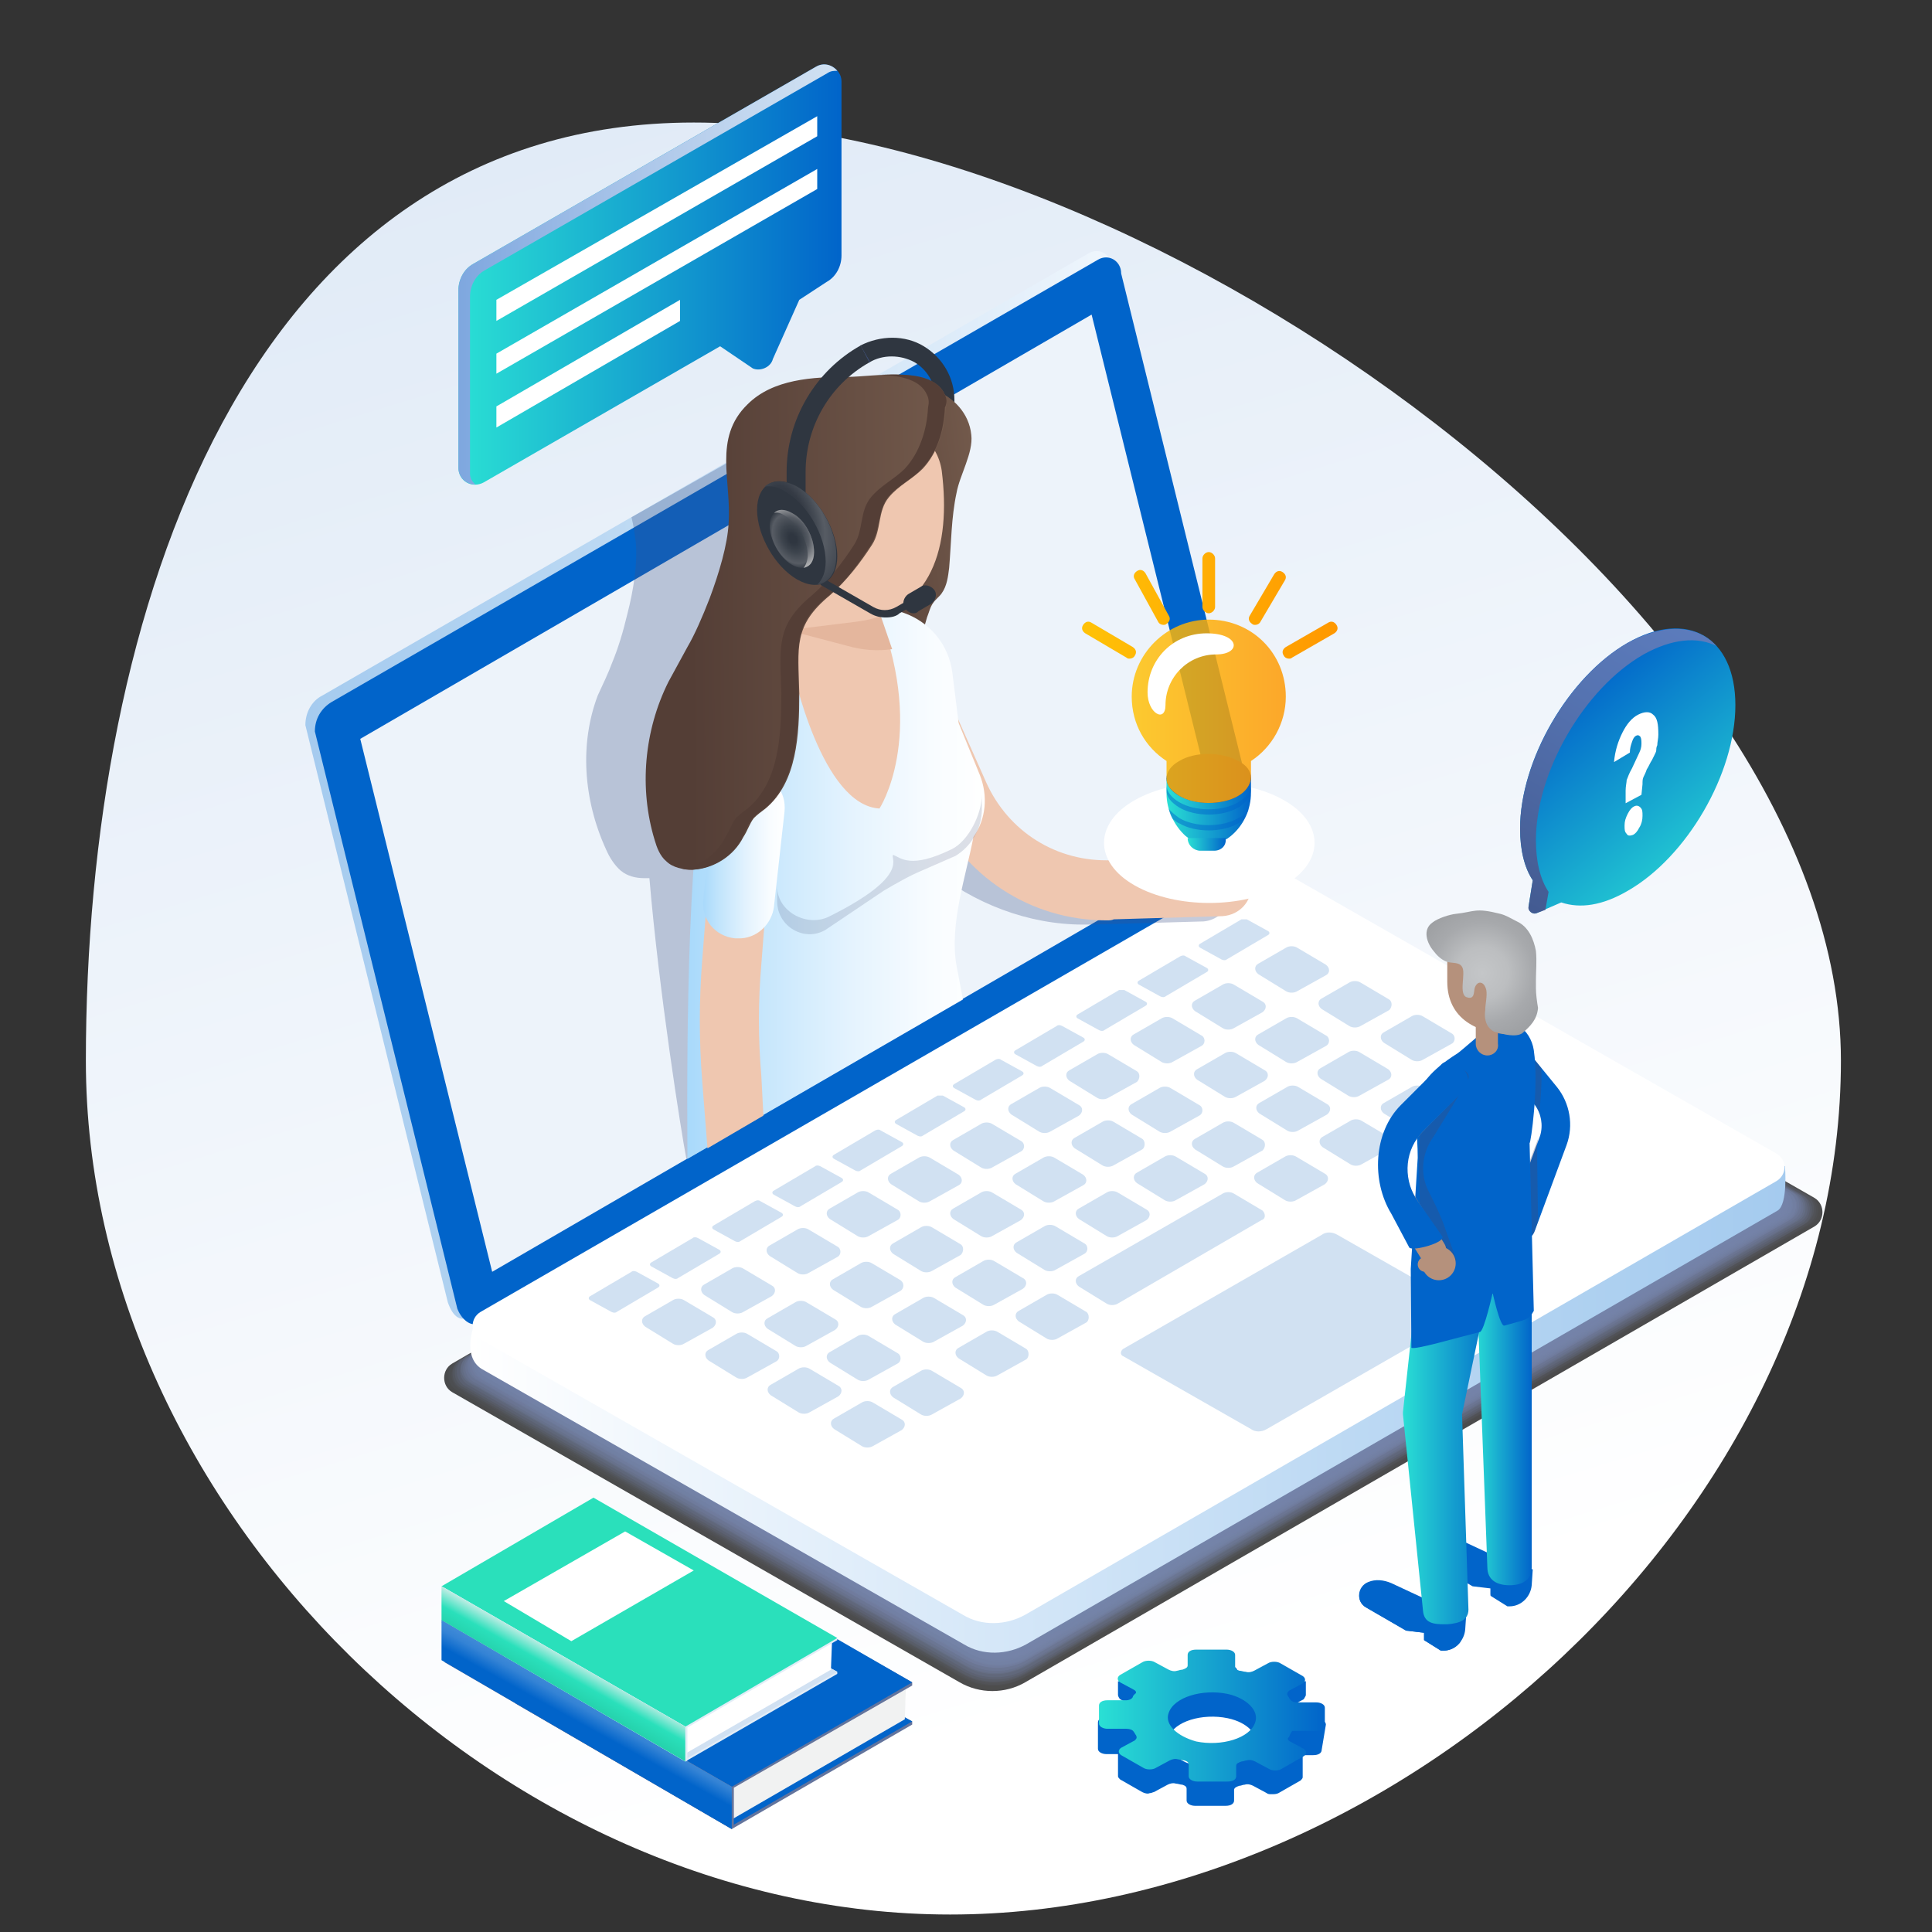 <svg width="180" height="180" viewBox="0 0 180 180" fill="none" xmlns="http://www.w3.org/2000/svg">
<rect x="0" y="0" width="180" height="180" fill="#333333" stroke="none"/>
<path d="M171.514 98.826C171.514 140.516 130.316 178.371 88.528 178.371C46.74 178.371 8 140.614 8 98.826C8 57.038 22.945 11.416 64.635 11.416C106.325 11.416 171.514 57.038 171.514 98.826Z" fill="url(#paint0_linear_8518_8377)"/>
<g opacity="0.7">
<path d="M121.761 84.57L169.056 111.609C170.039 112.199 170.039 113.674 169.056 114.264L95.509 156.74C93.641 157.821 91.281 157.821 89.413 156.74L42.118 129.7C41.135 129.111 41.135 127.636 42.118 127.046L115.665 84.57C117.632 83.488 119.893 83.488 121.761 84.57Z" fill="black"/>
<path opacity="0.02" d="M121.761 84.57L168.859 111.51C169.842 112.1 169.842 113.575 168.859 114.165L95.509 156.543C93.641 157.625 91.379 157.625 89.413 156.543L42.315 129.602C41.332 129.012 41.332 127.537 42.315 126.947L115.665 84.57C117.534 83.488 119.893 83.488 121.761 84.57Z" fill="#3C5185"/>
<path opacity="0.05" d="M121.663 84.569L168.662 111.412C169.646 112.002 169.646 113.477 168.662 114.067L95.509 156.248C93.641 157.33 91.379 157.33 89.511 156.248L42.512 129.504C41.529 128.914 41.529 127.439 42.512 126.849L115.665 84.668C117.534 83.586 119.795 83.586 121.663 84.569Z" fill="#3C5185"/>
<path opacity="0.07" d="M121.663 84.668L168.466 111.412C169.449 112.002 169.449 113.477 168.466 114.067L95.607 156.15C93.739 157.231 91.478 157.231 89.609 156.15L42.807 129.405C41.824 128.815 41.824 127.341 42.807 126.751L115.665 84.668C117.533 83.586 119.795 83.586 121.663 84.668Z" fill="#3C5185"/>
<path opacity="0.1" d="M121.565 84.668L168.269 111.314C169.252 111.904 169.252 113.379 168.269 113.969L95.607 155.953C93.739 157.035 91.478 157.035 89.609 155.953L42.905 129.307C41.922 128.717 41.922 127.242 42.905 126.652L115.567 84.668C117.435 83.685 119.697 83.685 121.565 84.668Z" fill="#3C5185"/>
<path opacity="0.12" d="M121.565 84.766L168.072 111.412C169.056 112.002 169.056 113.477 168.072 114.067L95.607 155.855C93.739 156.936 91.478 156.936 89.609 155.855L43.102 129.209C42.119 128.619 42.119 127.144 43.102 126.554L115.567 84.766C117.435 83.684 119.697 83.684 121.565 84.766Z" fill="#3C5185"/>
<path opacity="0.15" d="M121.467 84.766L167.876 111.314C168.859 111.904 168.859 113.378 167.876 113.968L95.706 155.658C93.837 156.74 91.576 156.74 89.708 155.658L43.298 129.11C42.315 128.52 42.315 127.046 43.298 126.456L115.469 84.766C117.337 83.783 119.598 83.783 121.467 84.766Z" fill="#3C5185"/>
<path opacity="0.17" d="M121.467 84.864L167.679 111.313C168.662 111.903 168.662 113.378 167.679 113.87L95.706 155.461C93.837 156.543 91.576 156.543 89.806 155.461L43.593 129.012C42.61 128.422 42.61 126.947 43.593 126.455L115.567 84.864C117.337 83.783 119.598 83.783 121.467 84.864Z" fill="#3C5185"/>
<path opacity="0.2" d="M121.368 84.864L167.482 111.215C168.466 111.805 168.466 113.28 167.482 113.772L95.706 155.166C93.837 156.248 91.576 156.248 89.806 155.166L43.692 128.815C42.709 128.226 42.709 126.751 43.692 126.259L115.469 84.864C117.337 83.881 119.598 83.783 121.368 84.864Z" fill="#3C5185"/>
<path opacity="0.22" d="M121.368 84.963L167.286 111.215C168.269 111.805 168.269 113.182 167.286 113.772L95.706 155.068C93.837 156.15 91.674 156.15 89.806 155.068L43.888 128.815C42.905 128.225 42.905 126.849 43.888 126.259L115.469 84.963C117.239 83.881 119.5 83.881 121.368 84.963Z" fill="#3C5185"/>
<path opacity="0.24" d="M121.27 84.963L167.089 111.117C168.072 111.707 168.072 113.083 167.089 113.673L95.804 154.871C93.936 155.953 91.772 155.953 89.904 154.871L44.085 128.717C43.102 128.127 43.102 126.751 44.085 126.161L115.37 84.963C117.239 83.881 119.5 83.881 121.27 84.963Z" fill="#3C5185"/>
<path opacity="0.27" d="M121.27 84.963L166.893 111.019C167.876 111.609 167.876 112.985 166.893 113.575L95.804 154.577C94.034 155.658 91.772 155.658 89.904 154.577L44.282 128.521C43.298 127.931 43.298 126.554 44.282 125.964L115.37 84.963C117.239 83.98 119.402 83.98 121.27 84.963Z" fill="#3C5185"/>
<path opacity="0.29" d="M121.172 85.061L166.696 111.117C167.679 111.707 167.679 113.084 166.696 113.674L95.804 154.577C94.034 155.658 91.772 155.658 89.904 154.577L44.478 128.521C43.495 127.931 43.495 126.554 44.478 125.964L115.37 85.061C117.14 83.98 119.402 83.98 121.172 85.061Z" fill="#3C5185"/>
<path opacity="0.32" d="M121.172 85.061L166.598 111.019C167.581 111.609 167.581 112.985 166.598 113.575L95.902 154.38C94.132 155.461 91.871 155.461 90.101 154.38L44.675 128.422C43.692 127.832 43.692 126.456 44.675 125.866L115.37 85.061C117.14 84.078 119.303 84.078 121.172 85.061Z" fill="#3C5185"/>
<path opacity="0.34" d="M121.073 85.159L166.303 111.019C167.286 111.609 167.286 112.985 166.303 113.575L95.902 154.282C94.132 155.363 91.871 155.363 90.101 154.282L44.872 128.422C43.889 127.832 43.889 126.456 44.872 125.866L115.272 85.159C117.042 84.078 119.303 84.078 121.073 85.159Z" fill="#3C5185"/>
<path opacity="0.37" d="M121.073 85.159L166.204 110.92C167.188 111.51 167.188 112.887 166.204 113.477L96.001 153.987C94.231 155.068 91.969 155.068 90.199 153.987L45.068 128.225C44.085 127.636 44.085 126.259 45.068 125.669L115.272 85.159C117.042 84.176 119.303 84.176 121.073 85.159Z" fill="#3C5185"/>
<path opacity="0.39" d="M120.975 85.258L165.909 110.92C166.893 111.51 166.893 112.887 165.909 113.477L95.902 153.888C94.132 154.872 91.871 154.97 90.101 153.888L45.167 128.226C44.183 127.636 44.183 126.259 45.167 125.669L115.174 85.258C117.042 84.176 119.205 84.176 120.975 85.258Z" fill="#3C5185"/>
<path opacity="0.41" d="M120.975 85.257L165.811 110.822C166.794 111.412 166.794 112.788 165.811 113.378L96.099 153.691C94.329 154.675 92.166 154.773 90.298 153.691L45.462 128.127C44.478 127.537 44.478 126.16 45.462 125.571L115.174 85.257C116.944 84.274 119.205 84.274 120.975 85.257Z" fill="#3C5185"/>
<path opacity="0.44" d="M120.877 85.356L165.516 110.921C166.499 111.51 166.499 112.887 165.516 113.477L96 153.593C94.231 154.577 92.067 154.577 90.298 153.593L45.658 128.029C44.675 127.439 44.675 126.062 45.658 125.473L115.174 85.356C116.944 84.275 119.107 84.275 120.877 85.356Z" fill="#3C5185"/>
<path opacity="0.46" d="M120.877 85.356L165.418 110.822C166.401 111.412 166.401 112.788 165.418 113.28L96.099 153.298C94.329 154.281 92.166 154.281 90.396 153.298L45.855 127.832C44.872 127.242 44.872 125.866 45.855 125.374L115.174 85.356C116.944 84.373 119.107 84.373 120.877 85.356Z" fill="#3C5185"/>
<path opacity="0.49" d="M120.778 85.356L165.123 110.724C166.106 111.314 166.106 112.69 165.123 113.182L96.001 153.102C94.231 154.085 92.067 154.085 90.298 153.102L45.953 127.734C44.97 127.144 44.97 125.767 45.953 125.276L115.075 85.356C116.845 84.373 119.008 84.373 120.778 85.356Z" fill="#3C5185"/>
<path opacity="0.51" d="M120.778 85.454L165.024 110.724C166.008 111.314 166.008 112.69 165.024 113.182L96.197 152.905C94.427 153.888 92.264 153.888 90.494 152.905L46.248 127.635C45.265 127.046 45.265 125.669 46.248 125.177L115.076 85.454C116.845 84.471 119.009 84.471 120.778 85.454Z" fill="#3C5185"/>
<path opacity="0.54" d="M120.68 85.454L164.729 110.625C165.713 111.215 165.713 112.592 164.729 113.083L96.099 152.708C94.329 153.692 92.166 153.692 90.396 152.708L46.347 127.537C45.363 126.947 45.363 125.571 46.347 125.079L114.977 85.454C116.747 84.471 118.91 84.471 120.68 85.454Z" fill="#3C5185"/>
<path opacity="0.56" d="M120.68 85.553L164.631 110.625C165.614 111.215 165.614 112.592 164.631 113.084L96.197 152.61C94.427 153.593 92.264 153.593 90.593 152.61L46.642 127.537C45.658 126.947 45.658 125.571 46.642 125.079L115.075 85.553C116.747 84.569 118.91 84.569 120.68 85.553Z" fill="#3C5185"/>
<path opacity="0.59" d="M120.582 85.553L164.336 110.625C165.319 111.215 165.319 112.494 164.336 113.084L96.099 152.413C94.329 153.397 92.166 153.397 90.494 152.413L46.74 127.341C45.757 126.751 45.757 125.472 46.74 124.882L114.977 85.553C116.747 84.569 118.91 84.569 120.582 85.553Z" fill="#3C5185"/>
<path opacity="0.61" d="M120.582 85.651L164.238 110.625C165.221 111.215 165.221 112.494 164.238 113.084L96.295 152.315C94.526 153.298 92.461 153.298 90.691 152.315L47.035 127.341C46.052 126.751 46.052 125.472 47.035 124.883L114.977 85.651C116.649 84.668 118.812 84.668 120.582 85.651Z" fill="#3C5185"/>
<path opacity="0.63" d="M120.483 85.651L164.041 110.527C165.024 111.019 165.024 112.395 164.041 112.985L96.295 152.118C94.525 153.102 92.461 153.102 90.691 152.118L47.133 127.242C46.15 126.652 46.15 125.374 47.133 124.784L114.879 85.651C116.649 84.668 118.812 84.668 120.483 85.651Z" fill="#3C5185"/>
<path opacity="0.66" d="M120.483 85.749L163.845 110.527C164.828 111.019 164.828 112.395 163.845 112.985L96.296 151.922C94.526 152.905 92.461 152.905 90.691 151.922L47.33 127.144C46.347 126.652 46.347 125.276 47.33 124.686L114.879 85.749C116.649 84.766 118.714 84.766 120.483 85.749Z" fill="#3C5185"/>
<path opacity="0.68" d="M120.385 85.749L163.648 110.429C164.631 110.921 164.631 112.297 163.648 112.887L96.394 151.725C94.722 152.708 92.559 152.708 90.789 151.725L47.526 127.046C46.543 126.554 46.543 125.178 47.526 124.588L114.78 85.749C116.55 84.766 118.713 84.766 120.385 85.749Z" fill="#3C5185"/>
<path opacity="0.71" d="M120.385 85.847L163.451 110.429C164.434 110.92 164.434 112.297 163.451 112.887L96.394 151.627C94.722 152.61 92.559 152.61 90.888 151.627L47.821 127.046C46.838 126.554 46.838 125.177 47.821 124.587L114.879 85.847C116.55 84.864 118.615 84.864 120.385 85.847Z" fill="#3C5185"/>
<path opacity="0.73" d="M120.287 85.847L163.254 110.429C164.139 110.92 164.238 112.297 163.254 112.887L96.394 151.528C94.722 152.512 92.559 152.512 90.888 151.528L47.92 126.947C47.035 126.456 46.936 125.079 47.92 124.489L114.78 85.847C116.452 84.864 118.615 84.864 120.287 85.847Z" fill="#3C5185"/>
<path opacity="0.76" d="M120.287 85.848L163.058 110.331C163.943 110.822 163.943 112.199 163.058 112.69L96.394 151.135C94.722 152.119 92.559 152.119 90.888 151.135L48.116 126.652C47.231 126.161 47.231 124.784 48.116 124.293L114.781 85.848C116.452 84.963 118.517 84.865 120.287 85.848Z" fill="#3C5185"/>
<path opacity="0.78" d="M120.188 85.946L162.861 110.33C163.746 110.822 163.746 112.199 162.861 112.69L96.492 151.037C94.82 152.02 92.756 152.02 90.986 151.037L48.313 126.652C47.428 126.161 47.428 124.784 48.313 124.293L114.682 85.946C116.452 84.963 118.517 84.963 120.188 85.946Z" fill="#3C5185"/>
<path opacity="0.8" d="M120.188 85.946L162.665 110.232C163.549 110.724 163.549 112.1 162.665 112.592L96.492 150.84C94.82 151.823 92.756 151.823 90.986 150.84L48.51 126.554C47.625 126.062 47.625 124.686 48.51 124.194L114.682 85.946C116.354 84.963 118.517 84.963 120.188 85.946Z" fill="#3C5185"/>
<path opacity="0.83" d="M120.09 86.044L162.468 110.232C163.353 110.724 163.353 112.1 162.468 112.592L96.492 150.644C94.821 151.627 92.756 151.627 91.084 150.644L48.706 126.456C47.822 125.964 47.822 124.588 48.706 124.096L114.682 86.044C116.354 85.061 118.419 85.061 120.09 86.044Z" fill="#3C5185"/>
<path opacity="0.85" d="M120.09 86.044L162.271 110.134C163.156 110.625 163.156 112.002 162.271 112.494L96.59 150.447C94.919 151.43 92.854 151.43 91.183 150.447L49.001 126.357C48.116 125.866 48.116 124.489 49.001 123.998L114.682 86.044C116.354 85.061 118.418 85.061 120.09 86.044Z" fill="#3C5185"/>
<path opacity="0.88" d="M119.992 86.142L162.075 110.232C162.96 110.724 162.96 112.1 162.075 112.592L96.591 150.447C94.919 151.43 92.854 151.43 91.183 150.447L49.1 126.357C48.215 125.866 48.215 124.489 49.1 123.997L114.584 86.142C116.255 85.159 118.32 85.159 119.992 86.142Z" fill="#3C5185"/>
<path opacity="0.9" d="M119.992 86.142L161.878 110.134C162.763 110.625 162.763 112.002 161.878 112.493L96.59 150.152C94.919 151.135 92.854 151.135 91.183 150.152L49.296 126.161C48.411 125.669 48.411 124.292 49.296 123.801L114.584 86.142C116.255 85.159 118.32 85.159 119.992 86.142Z" fill="#3C5185"/>
<path opacity="0.93" d="M119.893 86.241L161.681 110.134C162.566 110.625 162.566 112.002 161.681 112.494L96.689 149.955C95.017 150.938 92.952 150.938 91.281 149.955L49.493 126.161C48.608 125.669 48.608 124.292 49.493 123.801L114.584 86.241C116.255 85.258 118.222 85.258 119.893 86.241Z" fill="#3C5185"/>
<path opacity="0.95" d="M119.893 86.241L161.583 110.035C162.468 110.527 162.468 111.904 161.583 112.395L96.689 149.857C95.017 150.84 92.952 150.84 91.379 149.857L49.69 126.062C48.805 125.571 48.805 124.194 49.69 123.703L114.485 86.241C116.157 85.258 118.222 85.258 119.893 86.241Z" fill="#3C5185"/>
<path opacity="0.98" d="M119.795 86.241L161.288 109.937C162.173 110.429 162.173 111.707 161.288 112.297L96.689 149.66C95.017 150.644 93.051 150.644 91.379 149.66L49.886 125.964C49.001 125.473 49.001 124.194 49.886 123.604L114.486 86.339C116.157 85.356 118.124 85.356 119.795 86.241Z" fill="#3C5185"/>
<path d="M119.795 86.339L161.19 109.937C162.075 110.429 162.075 111.707 161.19 112.297L96.787 149.463C95.116 150.447 93.149 150.447 91.478 149.463L50.083 125.865C49.198 125.374 49.198 124.096 50.083 123.506L114.486 86.339C116.059 85.356 118.124 85.356 119.795 86.339Z" fill="#3C5185"/>
</g>
<path d="M30.025 64.806L101.408 23.608C102.392 23.018 103.572 23.706 103.572 24.886L116.845 78.67C116.845 79.751 116.255 80.833 115.272 81.423L43.889 122.621C42.905 123.211 42.217 122.719 41.725 121.343L28.451 67.559C28.451 66.379 29.041 65.298 30.025 64.806Z" fill="url(#paint1_linear_8518_8377)"/>
<path d="M30.91 65.396L102.293 24.198C103.277 23.608 104.456 24.297 104.456 25.477L117.73 79.26C117.73 80.342 117.14 81.423 116.157 82.013L44.773 123.211C43.79 123.801 42.905 122.72 42.61 121.933L29.336 68.149C29.336 66.969 29.926 65.986 30.91 65.396Z" fill="#0164CA"/>
<path d="M33.564 68.838L101.703 29.311L113.994 78.965L45.855 118.491L33.564 68.838Z" fill="#EDF3FA"/>
<path d="M120.582 84.57L166.303 108.659C166.303 108.659 166.598 112.199 165.614 112.789L95.607 153.2C93.837 154.183 91.576 154.282 89.806 153.2L44.872 127.537C43.004 126.357 44.183 123.408 44.183 123.408L114.879 84.57C116.649 83.488 118.812 83.488 120.582 84.57Z" fill="url(#paint2_linear_8518_8377)"/>
<path d="M120.582 81.816L165.516 107.479C166.499 108.069 166.499 109.446 165.516 110.035L95.509 150.447C93.739 151.43 91.478 151.528 89.708 150.447L44.773 124.784C43.79 124.194 43.79 122.818 44.773 122.228L114.781 81.816C116.649 80.735 118.812 80.735 120.582 81.816Z" fill="white"/>
<path d="M124.613 115.05L136.51 121.834C136.805 121.933 136.805 122.326 136.51 122.523L118.025 133.142C117.534 133.437 116.944 133.437 116.55 133.142L104.653 126.357C104.358 126.259 104.358 125.866 104.653 125.669L123.138 115.05C123.531 114.755 124.121 114.755 124.613 115.05Z" fill="#D1E1F2"/>
<path d="M115.665 85.651L111.831 87.913C111.634 88.011 111.634 88.208 111.831 88.306L113.797 89.388C113.994 89.486 114.191 89.486 114.289 89.388L118.124 87.126C118.32 87.028 118.32 86.831 118.124 86.733L116.157 85.651H115.665Z" fill="#D1E1F2"/>
<path d="M109.963 89.093L106.128 91.354C105.931 91.452 105.931 91.649 106.128 91.747L108.094 92.829C108.291 92.927 108.488 92.927 108.586 92.829L112.421 90.567C112.617 90.469 112.617 90.272 112.421 90.174L110.454 89.093C110.356 88.994 110.159 88.994 109.963 89.093Z" fill="#D1E1F2"/>
<path d="M104.26 92.239L100.425 94.5C100.229 94.598 100.229 94.795 100.425 94.893L102.392 95.975C102.588 96.073 102.785 96.073 102.883 95.975L106.718 93.713C106.915 93.615 106.915 93.418 106.718 93.32L104.751 92.239H104.26Z" fill="#D1E1F2"/>
<path d="M98.459 95.582L94.624 97.843C94.427 97.941 94.427 98.138 94.624 98.236L96.591 99.318C96.787 99.416 96.984 99.416 97.082 99.318L100.917 97.056C101.113 96.958 101.113 96.761 100.917 96.663L98.95 95.582C98.754 95.483 98.557 95.483 98.459 95.582Z" fill="#D1E1F2"/>
<path d="M92.756 98.728L88.921 100.99C88.725 101.088 88.725 101.285 88.921 101.383L90.888 102.465C91.084 102.563 91.281 102.563 91.379 102.465L95.214 100.203C95.411 100.105 95.411 99.908 95.214 99.81L93.247 98.728C93.149 98.63 92.953 98.63 92.756 98.728Z" fill="#D1E1F2"/>
<path d="M87.348 102.071L83.513 104.333C83.317 104.431 83.317 104.628 83.513 104.726L85.48 105.808C85.677 105.906 85.873 105.906 85.971 105.808L89.806 103.546C90.003 103.448 90.003 103.251 89.806 103.153L87.84 102.071H87.348Z" fill="#D1E1F2"/>
<path d="M81.547 105.316L77.712 107.577C77.516 107.676 77.516 107.872 77.712 107.971L79.679 109.052C79.875 109.151 80.072 109.151 80.17 109.052L84.005 106.791C84.202 106.692 84.202 106.496 84.005 106.398L82.038 105.316C81.94 105.218 81.743 105.218 81.547 105.316Z" fill="#D1E1F2"/>
<path d="M75.942 108.659L72.108 110.92C71.911 111.019 71.911 111.215 72.108 111.314L74.074 112.395C74.271 112.494 74.468 112.494 74.566 112.395L78.4 110.134C78.597 110.035 78.597 109.839 78.4 109.741L76.434 108.659C76.237 108.561 76.041 108.561 75.942 108.659Z" fill="#D1E1F2"/>
<path d="M70.338 111.904L66.503 114.165C66.306 114.263 66.306 114.46 66.503 114.558L68.47 115.64C68.666 115.738 68.863 115.738 68.961 115.64L72.796 113.378C72.993 113.28 72.993 113.083 72.796 112.985L70.829 111.904C70.731 111.805 70.534 111.805 70.338 111.904Z" fill="#D1E1F2"/>
<path d="M64.537 115.345L60.702 117.606C60.505 117.705 60.505 117.901 60.702 118L62.668 119.081C62.865 119.18 63.062 119.18 63.16 119.081L66.995 116.82C67.191 116.722 67.191 116.525 66.995 116.427L65.028 115.345C64.832 115.247 64.635 115.247 64.537 115.345Z" fill="#D1E1F2"/>
<path d="M58.834 118.491L54.999 120.753C54.803 120.851 54.803 121.048 54.999 121.146L56.966 122.228C57.162 122.326 57.359 122.326 57.457 122.228L61.292 119.966C61.489 119.868 61.489 119.671 61.292 119.573L59.325 118.491C59.129 118.393 58.932 118.393 58.834 118.491Z" fill="#D1E1F2"/>
<path d="M123.531 89.879L120.877 88.306C120.582 88.109 120.09 88.109 119.795 88.306L117.239 89.781C116.845 89.977 116.845 90.469 117.239 90.764L119.795 92.337C120.09 92.534 120.582 92.534 120.877 92.337L123.531 90.862C123.925 90.665 123.925 90.174 123.531 89.879Z" fill="#D1E1F2"/>
<path d="M117.632 93.32L114.977 91.747C114.682 91.55 114.191 91.55 113.896 91.747L111.339 93.222C110.946 93.419 110.946 93.91 111.339 94.205L113.896 95.778C114.191 95.975 114.682 95.975 114.977 95.778L117.632 94.303C118.025 94.009 118.025 93.517 117.632 93.32Z" fill="#D1E1F2"/>
<path d="M111.929 96.467L109.274 94.894C108.979 94.697 108.488 94.697 108.193 94.894L105.636 96.368C105.243 96.565 105.243 97.057 105.636 97.352L108.193 98.925C108.488 99.121 108.979 99.121 109.274 98.925L111.929 97.45C112.322 97.253 112.322 96.663 111.929 96.467Z" fill="#D1E1F2"/>
<path d="M105.931 99.81L103.277 98.237C102.982 98.04 102.49 98.04 102.195 98.237L99.639 99.712C99.245 99.908 99.245 100.4 99.639 100.695L102.195 102.268C102.49 102.465 102.982 102.465 103.277 102.268L105.931 100.793C106.226 100.498 106.226 100.006 105.931 99.81Z" fill="#D1E1F2"/>
<path d="M100.524 102.956L97.869 101.383C97.574 101.186 97.082 101.186 96.787 101.383L94.231 102.858C93.838 103.054 93.838 103.546 94.231 103.841L96.787 105.414C97.082 105.611 97.574 105.611 97.869 105.414L100.524 103.939C100.917 103.644 100.917 103.153 100.524 102.956Z" fill="#D1E1F2"/>
<path d="M95.116 106.299L92.461 104.726C92.166 104.529 91.674 104.529 91.379 104.726L88.823 106.201C88.43 106.397 88.43 106.889 88.823 107.184L91.379 108.757C91.674 108.954 92.166 108.954 92.461 108.757L95.116 107.282C95.509 107.086 95.509 106.496 95.116 106.299Z" fill="#D1E1F2"/>
<path d="M89.314 109.446L86.66 107.872C86.365 107.676 85.873 107.676 85.578 107.872L83.022 109.347C82.628 109.544 82.628 110.035 83.022 110.33L85.578 111.904C85.873 112.1 86.365 112.1 86.66 111.904L89.314 110.429C89.708 110.232 89.708 109.741 89.314 109.446Z" fill="#D1E1F2"/>
<path d="M83.612 112.69L80.957 111.117C80.662 110.92 80.17 110.92 79.875 111.117L77.319 112.592C76.926 112.788 76.926 113.28 77.319 113.575L79.875 115.148C80.17 115.345 80.662 115.345 80.957 115.148L83.612 113.673C84.005 113.477 84.005 112.887 83.612 112.69Z" fill="#D1E1F2"/>
<path d="M78.007 116.132L75.352 114.559C75.057 114.362 74.566 114.362 74.271 114.559L71.714 116.033C71.321 116.23 71.321 116.722 71.714 117.017L74.271 118.59C74.566 118.787 75.057 118.787 75.352 118.59L78.007 117.115C78.4 116.918 78.4 116.328 78.007 116.132Z" fill="#D1E1F2"/>
<path d="M71.911 119.77L69.256 118.196C68.961 118 68.47 118 68.175 118.196L65.618 119.671C65.225 119.868 65.225 120.359 65.618 120.654L68.175 122.228C68.47 122.424 68.961 122.424 69.256 122.228L71.911 120.753C72.304 120.458 72.304 119.966 71.911 119.77Z" fill="#D1E1F2"/>
<path d="M66.405 122.719L63.75 121.146C63.455 120.949 62.964 120.949 62.669 121.146L60.112 122.621C59.719 122.818 59.719 123.309 60.112 123.604L62.669 125.177C62.964 125.374 63.455 125.374 63.75 125.177L66.405 123.702C66.798 123.407 66.798 122.916 66.405 122.719Z" fill="#D1E1F2"/>
<path d="M129.431 93.124L126.776 91.551C126.481 91.354 125.99 91.354 125.695 91.551L123.138 93.025C122.745 93.222 122.745 93.714 123.138 94.009L125.695 95.582C125.99 95.778 126.481 95.778 126.776 95.582L129.431 94.107C129.726 93.812 129.726 93.32 129.431 93.124Z" fill="#D1E1F2"/>
<path d="M123.531 96.467L120.877 94.894C120.582 94.697 120.09 94.697 119.795 94.894L117.239 96.368C116.845 96.565 116.845 97.057 117.239 97.352L119.795 98.925C120.09 99.121 120.582 99.121 120.877 98.925L123.531 97.45C123.925 97.253 123.925 96.663 123.531 96.467Z" fill="#D1E1F2"/>
<path d="M117.829 99.711L115.174 98.138C114.879 97.942 114.387 97.942 114.092 98.138L111.536 99.613C111.143 99.81 111.143 100.301 111.536 100.596L114.092 102.17C114.387 102.366 114.879 102.366 115.174 102.17L117.829 100.695C118.222 100.4 118.222 99.908 117.829 99.711Z" fill="#D1E1F2"/>
<path d="M111.733 102.956L109.078 101.383C108.783 101.186 108.291 101.186 107.996 101.383L105.44 102.858C105.046 103.054 105.046 103.546 105.44 103.841L107.996 105.414C108.291 105.611 108.783 105.611 109.078 105.414L111.733 103.939C112.126 103.743 112.126 103.153 111.733 102.956Z" fill="#D1E1F2"/>
<path d="M106.423 106.103L103.768 104.529C103.473 104.333 102.982 104.333 102.687 104.529L100.13 106.004C99.737 106.201 99.737 106.692 100.13 106.987L102.687 108.561C102.982 108.757 103.473 108.757 103.768 108.561L106.423 107.086C106.718 106.889 106.718 106.299 106.423 106.103Z" fill="#D1E1F2"/>
<path d="M100.917 109.446L98.262 107.872C97.967 107.676 97.475 107.676 97.18 107.872L94.624 109.347C94.231 109.544 94.231 110.035 94.624 110.33L97.18 111.904C97.475 112.1 97.967 112.1 98.262 111.904L100.917 110.429C101.31 110.232 101.31 109.741 100.917 109.446Z" fill="#D1E1F2"/>
<path d="M95.116 112.69L92.461 111.117C92.166 110.92 91.674 110.92 91.379 111.117L88.823 112.592C88.43 112.788 88.43 113.28 88.823 113.575L91.379 115.148C91.674 115.345 92.166 115.345 92.461 115.148L95.116 113.673C95.509 113.378 95.509 112.887 95.116 112.69Z" fill="#D1E1F2"/>
<path d="M89.511 115.935L86.856 114.362C86.561 114.165 86.07 114.165 85.775 114.362L83.218 115.836C82.825 116.033 82.825 116.525 83.218 116.82L85.775 118.393C86.07 118.59 86.561 118.59 86.856 118.393L89.511 116.918C89.806 116.623 89.806 116.131 89.511 115.935Z" fill="#D1E1F2"/>
<path d="M83.907 119.278L81.252 117.705C80.957 117.508 80.465 117.508 80.17 117.705L77.614 119.18C77.221 119.376 77.221 119.868 77.614 120.163L80.17 121.736C80.465 121.933 80.957 121.933 81.252 121.736L83.907 120.261C84.202 120.065 84.3 119.573 83.907 119.278Z" fill="#D1E1F2"/>
<path d="M77.81 122.916L75.156 121.343C74.861 121.146 74.369 121.146 74.074 121.343L71.518 122.818C71.124 123.014 71.124 123.506 71.518 123.801L74.074 125.374C74.369 125.571 74.861 125.571 75.156 125.374L77.81 123.899C78.204 123.604 78.204 123.113 77.81 122.916Z" fill="#D1E1F2"/>
<path d="M72.304 125.866L69.65 124.293C69.355 124.096 68.863 124.096 68.568 124.293L66.011 125.768C65.618 125.964 65.618 126.456 66.011 126.751L68.568 128.324C68.863 128.521 69.355 128.521 69.65 128.324L72.304 126.849C72.698 126.653 72.698 126.063 72.304 125.866Z" fill="#D1E1F2"/>
<path d="M135.232 96.27L132.577 94.697C132.282 94.5 131.791 94.5 131.496 94.697L128.939 96.172C128.546 96.368 128.546 96.86 128.939 97.155L131.496 98.728C131.791 98.925 132.282 98.925 132.577 98.728L135.232 97.253C135.625 97.057 135.625 96.467 135.232 96.27Z" fill="#D1E1F2"/>
<path d="M129.333 99.613L126.678 98.04C126.383 97.843 125.891 97.843 125.596 98.04L123.04 99.515C122.647 99.711 122.647 100.203 123.04 100.498L125.596 102.071C125.891 102.268 126.383 102.268 126.678 102.071L129.333 100.596C129.726 100.4 129.726 99.908 129.333 99.613Z" fill="#D1E1F2"/>
<path d="M123.63 102.858L120.975 101.285C120.68 101.088 120.188 101.088 119.893 101.285L117.337 102.76C116.944 102.956 116.944 103.448 117.337 103.743L119.893 105.316C120.188 105.513 120.68 105.513 120.975 105.316L123.63 103.841C124.023 103.546 124.023 103.055 123.63 102.858Z" fill="#D1E1F2"/>
<path d="M117.632 106.201L114.977 104.627C114.682 104.431 114.191 104.431 113.896 104.627L111.339 106.102C110.946 106.299 110.946 106.791 111.339 107.086L113.896 108.659C114.191 108.855 114.682 108.855 114.977 108.659L117.632 107.184C117.927 106.889 117.927 106.397 117.632 106.201Z" fill="#D1E1F2"/>
<path d="M112.224 109.347L109.569 107.774C109.274 107.578 108.783 107.578 108.488 107.774L105.931 109.249C105.538 109.446 105.538 109.937 105.931 110.232L108.488 111.806C108.783 112.002 109.274 112.002 109.569 111.806L112.224 110.331C112.617 110.036 112.617 109.544 112.224 109.347Z" fill="#D1E1F2"/>
<path d="M106.816 112.69L104.162 111.117C103.867 110.92 103.375 110.92 103.08 111.117L100.523 112.592C100.13 112.788 100.13 113.28 100.523 113.575L103.08 115.148C103.375 115.345 103.867 115.345 104.162 115.148L106.816 113.673C107.21 113.378 107.21 112.887 106.816 112.69Z" fill="#D1E1F2"/>
<path d="M101.015 115.837L98.36 114.263C98.065 114.067 97.574 114.067 97.279 114.263L94.722 115.738C94.329 115.935 94.329 116.427 94.722 116.722L97.279 118.295C97.574 118.491 98.065 118.491 98.36 118.295L101.015 116.82C101.408 116.623 101.408 116.033 101.015 115.837Z" fill="#D1E1F2"/>
<path d="M95.312 119.082L92.657 117.508C92.362 117.312 91.871 117.312 91.576 117.508L89.019 118.983C88.626 119.18 88.626 119.671 89.019 119.966L91.576 121.54C91.871 121.736 92.362 121.736 92.657 121.54L95.312 120.065C95.706 119.77 95.706 119.278 95.312 119.082Z" fill="#D1E1F2"/>
<path d="M89.708 122.523L87.053 120.949C86.758 120.753 86.266 120.753 85.971 120.949L83.415 122.424C83.022 122.621 83.022 123.113 83.415 123.408L85.971 124.981C86.266 125.177 86.758 125.177 87.053 124.981L89.708 123.506C90.101 123.211 90.101 122.719 89.708 122.523Z" fill="#D1E1F2"/>
<path d="M83.612 126.062L80.957 124.489C80.662 124.293 80.17 124.293 79.875 124.489L77.319 125.964C76.926 126.161 76.926 126.652 77.319 126.947L79.875 128.521C80.17 128.717 80.662 128.717 80.957 128.521L83.612 127.046C84.005 126.849 84.005 126.259 83.612 126.062Z" fill="#D1E1F2"/>
<path d="M78.106 129.111L75.451 127.537C75.156 127.341 74.664 127.341 74.369 127.537L71.813 129.012C71.419 129.209 71.419 129.701 71.813 129.995L74.369 131.569C74.664 131.765 75.156 131.765 75.451 131.569L78.106 130.094C78.499 129.799 78.499 129.307 78.106 129.111Z" fill="#D1E1F2"/>
<path d="M141.132 99.416L138.477 97.843C138.182 97.647 137.69 97.647 137.395 97.843L134.839 99.318C134.445 99.515 134.445 100.006 134.839 100.301L137.395 101.875C137.69 102.071 138.182 102.071 138.477 101.875L141.132 100.4C141.427 100.203 141.427 99.712 141.132 99.416Z" fill="#D1E1F2"/>
<path d="M135.232 102.858L132.577 101.285C132.282 101.088 131.791 101.088 131.496 101.285L128.939 102.76C128.546 102.956 128.546 103.448 128.939 103.743L131.496 105.316C131.791 105.513 132.282 105.513 132.577 105.316L135.232 103.841C135.625 103.546 135.625 103.055 135.232 102.858Z" fill="#D1E1F2"/>
<path d="M129.529 106.004L126.875 104.431C126.58 104.234 126.088 104.234 125.793 104.431L123.237 105.906C122.843 106.102 122.843 106.594 123.237 106.889L125.793 108.462C126.088 108.659 126.58 108.659 126.875 108.462L129.529 106.987C129.824 106.791 129.923 106.201 129.529 106.004Z" fill="#D1E1F2"/>
<path d="M123.433 109.347L120.778 107.774C120.483 107.578 119.992 107.578 119.697 107.774L117.14 109.249C116.747 109.446 116.747 109.937 117.14 110.232L119.697 111.806C119.992 112.002 120.483 112.002 120.778 111.806L123.433 110.331C123.826 110.036 123.826 109.544 123.433 109.347Z" fill="#D1E1F2"/>
<path d="M117.632 112.789L114.977 111.215C114.682 111.019 114.191 111.019 113.896 111.215L100.523 118.885C100.13 119.081 100.13 119.573 100.523 119.868L103.08 121.441C103.375 121.638 103.867 121.638 104.162 121.441L117.534 113.673C117.927 113.575 117.927 113.084 117.632 112.789Z" fill="#D1E1F2"/>
<path d="M101.212 122.228L98.557 120.655C98.262 120.458 97.77 120.458 97.475 120.655L94.919 122.129C94.526 122.326 94.526 122.818 94.919 123.113L97.475 124.686C97.77 124.883 98.262 124.883 98.557 124.686L101.212 123.211C101.507 123.014 101.507 122.424 101.212 122.228Z" fill="#D1E1F2"/>
<path d="M95.607 125.669L92.952 124.096C92.657 123.899 92.166 123.899 91.871 124.096L89.314 125.571C88.921 125.767 88.921 126.259 89.314 126.554L91.871 128.127C92.166 128.324 92.657 128.324 92.952 128.127L95.607 126.652C95.902 126.456 95.902 125.866 95.607 125.669Z" fill="#D1E1F2"/>
<path d="M89.511 129.307L86.856 127.734C86.561 127.537 86.07 127.537 85.775 127.734L83.218 129.209C82.825 129.405 82.825 129.897 83.218 130.192L85.775 131.765C86.07 131.962 86.561 131.962 86.856 131.765L89.511 130.29C89.904 129.995 89.904 129.504 89.511 129.307Z" fill="#D1E1F2"/>
<path d="M84.005 132.257L81.35 130.684C81.055 130.487 80.564 130.487 80.269 130.684L77.712 132.158C77.319 132.355 77.319 132.847 77.712 133.142L80.269 134.715C80.564 134.912 81.055 134.912 81.35 134.715L84.005 133.24C84.398 132.945 84.398 132.453 84.005 132.257Z" fill="#D1E1F2"/>
<path d="M141.721 115.542C142.311 115.542 142.803 115.247 143 114.657L145.949 106.692C146.638 104.824 146.244 102.759 145.064 101.285L142.016 97.548C141.525 96.958 140.738 96.86 140.148 97.352C139.558 97.843 139.46 98.63 139.952 99.22L143 102.956C143.59 103.743 143.786 104.824 143.491 105.808L140.542 113.772C140.247 114.46 140.64 115.247 141.328 115.542C141.426 115.443 141.623 115.542 141.721 115.542Z" fill="#0164CA"/>
<path d="M134.249 153.79L132.676 152.807V152.118L131.004 151.922L127.268 149.759C126.285 149.169 126.481 147.792 127.464 147.399C128.153 147.104 128.939 147.202 129.628 147.497L132.577 148.874L136.609 150.349L136.51 151.823C136.412 152.905 135.527 153.79 134.445 153.79H134.249Z" fill="#0164CA"/>
<path d="M134.937 153.397H134.74L133.167 152.413V151.725L131.496 151.528L127.759 149.365C127.071 148.972 126.973 148.185 127.268 147.595C126.481 148.087 126.383 149.267 127.268 149.759L131.004 151.922L132.676 152.118V152.807L134.249 153.79H134.445C135.134 153.79 135.724 153.495 136.117 152.905C135.724 153.2 135.33 153.397 134.937 153.397Z" fill="#0164CA"/>
<path d="M140.443 149.66L138.87 148.677V147.989L137.199 147.792L133.462 145.629C132.479 145.039 132.676 143.662 133.659 143.269C134.347 142.974 135.134 143.073 135.822 143.367L138.772 144.744L142.803 146.219L142.705 147.694C142.606 148.775 141.721 149.66 140.64 149.66H140.443Z" fill="#0164CA"/>
<path d="M141.033 149.169H140.935L139.362 148.186V147.497L137.69 147.301L133.954 145.138C133.266 144.744 133.167 143.958 133.462 143.368C132.676 143.859 132.577 145.039 133.462 145.531L137.199 147.694L138.87 147.891V148.579L140.443 149.562H140.64C141.328 149.562 141.918 149.267 142.311 148.677C141.918 148.972 141.525 149.169 141.033 149.169Z" fill="#0164CA"/>
<path d="M140.64 147.694C139.46 147.694 138.575 147.202 138.575 146.022L137.395 114.755C137.395 113.575 139.558 112.69 140.64 112.69C141.82 112.69 142.705 113.674 142.705 114.755V146.022C142.705 147.202 141.82 147.694 140.64 147.694Z" fill="url(#paint3_linear_8518_8377)"/>
<path d="M134.642 151.332C133.561 151.332 132.676 151.233 132.577 150.054L130.709 131.765V131.569L132.577 114.46C132.676 113.28 133.659 112.395 134.839 112.494C136.019 112.592 139.853 113.575 139.755 114.755L136.215 131.765L136.805 149.759C136.904 150.938 136.019 151.233 134.839 151.332C134.74 151.332 134.642 151.332 134.642 151.332Z" fill="url(#paint4_linear_8518_8377)"/>
<path opacity="0.3" d="M143 102.858L139.952 99.122C139.46 98.532 139.558 97.647 140.148 97.254C140.738 96.762 141.623 96.86 142.016 97.45L143.59 99.515C143.688 101.088 143.491 102.76 143.393 104.136C143.491 103.645 143.295 103.251 143 102.858Z" fill="#48486A"/>
<path opacity="0.3" d="M143 114.657C142.803 115.247 142.311 115.542 141.721 115.542C141.525 115.542 141.426 115.542 141.23 115.443C140.542 115.148 140.148 114.362 140.443 113.674L143.295 106.103C143.295 106.398 143.196 106.594 143.196 106.594L143.295 113.772L143 114.657Z" fill="#48486A"/>
<path d="M142.901 97.843C142.606 95.877 140.738 94.5 138.968 95.484C138.772 95.582 135.989 98.04 135.793 98.138C130.68 101.383 132.086 103.251 132.086 107.872L131.437 118.226L131.496 125.571C131.889 125.767 135.527 124.686 137.887 124.096C138.28 123.998 139.067 120.458 139.067 120.458C139.067 120.458 139.755 123.604 140.148 123.506C142.213 122.916 142.41 123.014 142.901 122.129L142.508 106.496C142.606 106.594 143.393 101.186 142.901 97.843Z" fill="#0164CA"/>
<path d="M138.575 98.335C137.985 98.335 137.494 97.843 137.494 97.253V92.436H139.558V97.253C139.657 97.843 139.165 98.335 138.575 98.335Z" fill="#B5917C"/>
<path d="M141.033 96.368C137.592 96.368 134.839 94.893 134.839 91.452V87.421H141.033V96.368Z" fill="#B5917C"/>
<path d="M143.098 92.042V91.354C143.098 90.469 143.196 89.584 143.098 88.601C142.901 87.519 142.41 86.339 141.328 85.848C140.738 85.553 140.345 85.287 139.775 85.14C137.405 84.54 137.405 84.953 135.645 85.14C135.055 85.199 133.954 85.553 133.462 85.946C132.479 86.634 132.971 87.912 133.561 88.601C133.856 88.994 134.249 89.387 134.74 89.584C135.232 89.781 135.92 89.584 136.215 90.076C136.609 90.666 135.822 92.73 136.707 92.927C137.395 93.124 137.297 92.436 137.395 92.042C137.494 91.747 137.69 91.551 137.887 91.551C138.182 91.551 138.378 91.846 138.477 92.239C138.575 92.829 138.378 93.517 138.378 94.107C138.28 94.697 138.378 95.484 138.87 95.877C139.067 96.073 139.263 96.172 139.46 96.172C140.05 96.368 141.23 96.663 141.82 96.27C142.606 95.582 143.196 94.992 143.295 93.91C143.196 93.32 143.098 92.632 143.098 92.042Z" fill="url(#paint5_radial_8518_8377)"/>
<path opacity="0.3" d="M132.282 111.805L132.184 107.971C132.184 105.808 132.479 103.743 133.266 101.776L134.544 100.007C134.937 99.417 135.822 99.318 136.412 99.712C137.002 100.105 136.904 100.498 136.51 101.088L133.56 105.906C132.479 107.381 132.282 109.347 133.069 110.921C133.659 112.1 134.249 113.28 134.642 114.46L135.625 117.213C136.117 117.803 134.052 117.017 133.757 116.722L132.184 114.46L132.282 111.805Z" fill="#48486A"/>
<path d="M134.052 119.278C134.921 119.278 135.625 118.574 135.625 117.705C135.625 116.836 134.921 116.132 134.052 116.132C133.183 116.132 132.479 116.836 132.479 117.705C132.479 118.574 133.183 119.278 134.052 119.278Z" fill="#B5917C"/>
<path d="M132.774 118.491C133.154 118.491 133.462 118.183 133.462 117.803C133.462 117.423 133.154 117.115 132.774 117.115C132.394 117.115 132.086 117.423 132.086 117.803C132.086 118.183 132.394 118.491 132.774 118.491Z" fill="#B5917C"/>
<path d="M133.462 117.803C133.659 117.803 133.954 117.705 134.151 117.607C134.741 117.213 134.937 116.427 134.544 115.837L131.791 111.412C130.611 109.544 130.906 107.086 132.479 105.513L136.117 101.776C136.609 101.285 136.609 100.4 136.117 99.908C135.625 99.417 134.741 99.417 134.249 99.908L130.611 103.645C128.153 106.103 127.759 109.839 129.628 112.789L132.381 117.213C132.577 117.607 133.069 117.803 133.462 117.803Z" fill="#B5917C"/>
<path d="M131.299 116.23L129.627 113.084C127.759 110.036 127.956 105.513 130.512 102.956L134.347 99.121C134.839 98.63 135.92 99.22 136.412 99.711C136.904 100.203 136.904 101.088 136.412 101.58L132.577 105.414C130.906 107.086 130.709 109.642 131.889 111.609L134.347 115.148C134.839 115.738 131.594 116.623 131.299 116.23Z" fill="#0164CA"/>
<path opacity="0.3" d="M100.917 86.142H101.703L112.126 85.848C113.306 85.749 114.191 84.963 114.387 83.979C113.797 83.881 113.109 83.783 112.519 83.881C112.912 83.389 113.109 82.701 113.109 82.013L112.814 81.03C112.224 80.735 111.634 80.538 111.044 80.538L108.291 80.636L108.783 79.653C108.979 79.162 108.783 78.572 108.291 78.277C107.799 77.982 107.111 78.08 106.915 78.572L105.833 80.636L100.72 80.833C95.509 81.03 90.396 78.277 87.545 73.754L83.907 67.953L82.727 63.823C82.235 61.955 80.957 60.382 79.384 59.398C79.384 59.202 79.482 58.907 79.482 58.71C79.482 58.415 79.58 58.12 79.679 57.825L79.777 57.727C80.072 57.53 80.17 57.333 80.17 57.038C80.367 56.842 80.465 56.645 80.564 56.547C80.957 55.957 80.957 55.072 80.957 54.285C80.859 52.024 80.465 49.762 80.662 47.501C80.76 45.928 81.743 43.961 81.35 42.29C81.055 41.208 80.367 40.225 79.384 39.537V39.242C79.285 38.455 78.99 37.669 78.597 36.98L58.834 48.189C59.03 48.976 59.129 49.664 59.227 50.451C59.424 52.417 59.03 54.974 58.441 57.235C58.047 58.907 57.556 60.48 57.064 61.66C56.671 62.741 56.179 63.724 55.687 64.806C54.016 69.231 54.311 74.442 56.474 79.162C56.769 79.85 57.261 80.636 57.85 81.128C58.441 81.62 59.227 81.816 60.014 81.816H60.505C61.39 92.337 63.455 105.414 63.947 107.971L65.815 106.889L70.731 103.939L88.135 93.517C87.84 92.435 87.545 91.354 87.151 90.469C86.07 87.421 86.463 83.979 86.758 80.931C90.691 84.176 95.804 86.142 100.917 86.142Z" fill="#3C5185"/>
<path d="M80.16 32.192C82.019 31.238 84.32 31.189 86.07 32.261C87.84 33.342 88.921 35.21 88.921 37.275V37.57H87.151V37.177C87.151 35.702 86.365 34.424 85.185 33.735C83.916 33.057 82.264 32.998 80.996 33.765L80.16 32.192Z" fill="#2F3640"/>
<path d="M80.18 32.182L81.016 33.755C81.016 33.755 81.045 33.745 81.055 33.735L80.18 32.182Z" fill="#3C5185"/>
<path d="M78.106 44.06C78.4 43.175 78.794 42.29 79.285 41.405C79.974 39.93 80.662 38.553 81.842 37.374C84.595 34.424 90.101 36.489 90.494 40.52C90.691 42.191 89.413 44.256 89.118 45.928C88.626 48.189 88.626 50.647 88.43 52.909C88.331 53.696 88.233 54.58 87.741 55.269C87.545 55.564 87.151 55.859 86.955 56.154C86.66 56.547 86.561 57.038 86.365 57.53C85.971 58.808 85.677 60.185 85.283 61.463C84.791 63.135 84.3 64.904 83.022 66.084C81.743 67.264 79.482 67.461 78.4 66.084C78.106 65.691 77.909 65.101 77.811 64.609C76.827 61.07 76.631 57.334 77.024 53.696C77.319 50.549 77.122 46.911 78.106 44.06Z" fill="url(#paint6_linear_8518_8377)"/>
<path d="M103.08 85.749C96.001 85.749 89.708 81.62 86.856 75.13L82.923 66.281C82.333 64.904 82.923 63.233 84.3 62.643C85.676 62.053 87.348 62.643 87.938 64.02L91.871 72.869C93.936 77.49 98.459 80.341 103.572 80.145L113.699 79.85C115.174 79.752 116.452 80.931 116.55 82.505C116.649 83.98 115.469 85.258 113.896 85.356L103.768 85.651C103.572 85.749 103.375 85.749 103.08 85.749Z" fill="#EFC7B0"/>
<path d="M89.118 89.977C88.43 86.143 90.003 81.62 90.691 77.982C91.871 76.31 92.067 74.147 91.281 72.181L89.314 67.363L88.724 62.643C88.036 57.53 82.137 54.974 77.909 58.022L68.568 64.905C66.405 66.478 66.11 69.231 65.618 71.886C63.75 82.013 64.045 104.529 64.045 107.971L89.708 93.124C89.511 92.042 89.314 90.961 89.118 89.977Z" fill="url(#paint7_linear_8518_8377)"/>
<path d="M81.94 75.327C81.94 75.327 86.266 68.739 81.94 57.334C81.35 55.76 78.99 51.434 78.99 51.434L72.501 52.319L73.582 61.07C73.877 62.84 76.631 75.032 81.94 75.327Z" fill="#EFC7B0"/>
<path opacity="0.16" d="M77.299 85.366C84.969 81.531 82.855 79.948 83.218 79.643C83.966 79.948 84.85 80.981 88.685 79.112C90.258 78.326 91.478 75.809 91.478 74.039V75.415C91.478 77.185 90.494 78.857 89.019 79.742L85.873 81.118C84.693 81.61 83.513 82.298 82.333 82.986L76.925 86.624C74.959 87.804 72.403 86.329 72.403 83.97V82.593C72.403 84.953 75.234 86.447 77.299 85.366Z" fill="#2D3D64"/>
<path d="M73.386 58.71L73.976 52.122L79.089 51.434C79.089 51.434 81.448 55.76 82.038 57.334C82.235 57.923 82.923 59.89 83.12 60.48C81.743 60.677 80.367 60.578 78.99 60.185L73.386 58.71Z" fill="#E4B69D"/>
<path d="M70.928 100.203C70.633 96.762 70.633 93.32 70.928 89.879L72.009 76.015C72.108 74.54 71.026 73.164 69.453 73.066C67.978 72.967 66.601 74.049 66.503 75.622L65.421 89.486C65.127 93.222 65.127 96.958 65.421 100.695L65.913 106.988L71.124 103.939L70.928 100.203Z" fill="#EFC7B0"/>
<path d="M73.386 58.71L79.777 57.924C86.856 57.039 88.626 50.943 87.741 43.863C87.348 41.11 84.89 39.144 82.038 39.537L71.124 40.913L73.386 58.71Z" fill="#EFC7B0"/>
<path d="M69.06 87.421C70.633 87.322 71.911 86.044 72.108 84.471L73.091 75.622C73.288 73.754 72.009 72.18 70.141 71.984C68.273 71.787 66.7 73.065 66.503 74.933L65.52 83.783C65.323 85.651 66.602 87.224 68.47 87.421H69.06Z" fill="url(#paint8_linear_8518_8377)"/>
<path d="M66.11 55.76C66.995 53.401 67.781 50.746 67.88 48.779C68.175 44.846 66.405 40.815 69.65 37.669C72.009 35.309 75.746 35.112 78.99 35.112C81.252 35.112 86.856 34.031 88.036 36.784C88.233 37.177 88.233 37.57 88.135 37.964C88.036 40.029 87.348 42.192 85.971 43.666C84.988 44.65 83.71 45.24 82.825 46.321C81.743 47.599 82.137 49.369 81.252 50.746C80.17 52.417 78.892 54.089 77.319 55.465C73.877 58.317 74.369 60.283 74.467 64.61C74.467 68.444 74.271 72.869 71.321 75.327C70.928 75.622 70.534 75.917 70.239 76.212C69.846 76.704 69.65 77.392 69.256 77.982C68.371 79.752 66.503 80.931 64.537 81.03C63.652 81.03 62.668 80.833 62.078 80.243C61.489 79.752 61.194 78.965 60.997 78.277C59.522 73.459 60.014 68.051 62.275 63.528C62.865 62.447 63.455 61.365 64.045 60.283C64.733 59.103 65.421 57.53 66.11 55.76Z" fill="url(#paint9_linear_8518_8377)"/>
<path d="M88.036 36.784C87.25 34.916 84.595 34.817 82.137 34.916C84.005 35.014 85.775 35.407 86.365 36.784C86.561 37.177 86.561 37.57 86.463 37.964C86.365 40.029 85.677 42.192 84.3 43.666C83.317 44.65 82.038 45.24 81.154 46.321C80.072 47.599 80.465 49.369 79.58 50.746C78.499 52.417 77.221 54.089 75.647 55.465C72.206 58.317 72.698 60.283 72.796 64.61C72.796 68.444 72.599 72.869 69.65 75.327C69.256 75.622 68.863 75.917 68.568 76.212C68.175 76.704 67.978 77.392 67.585 77.982C66.798 79.555 65.323 80.636 63.553 80.931C63.848 81.03 64.143 81.03 64.438 81.03C66.405 80.931 68.273 79.752 69.158 77.982C69.453 77.392 69.65 76.704 70.141 76.212C70.436 75.819 70.829 75.622 71.223 75.327C74.172 72.869 74.369 68.543 74.369 64.61C74.369 60.283 73.779 58.218 77.221 55.465C78.794 54.187 79.974 52.516 81.154 50.746C82.038 49.369 81.743 47.599 82.727 46.321C83.612 45.24 84.988 44.65 85.873 43.666C87.348 42.192 87.938 40.029 88.036 37.964C88.233 37.57 88.233 37.177 88.036 36.784Z" fill="#543E36"/>
<path d="M81.016 33.755C77.299 35.83 75.057 39.753 75.057 43.962V52.221H73.288V43.962C73.288 39.045 75.982 34.532 80.21 32.172H80.18L81.016 33.755Z" fill="#2F3640"/>
<path d="M80.18 32.182L81.016 33.755C81.016 33.755 81.045 33.745 81.055 33.735L80.18 32.182Z" fill="#3C5185"/>
<path d="M82.53 57.53C82.038 57.53 81.547 57.432 81.055 57.137L76.434 54.482L76.729 53.892L81.35 56.547C82.038 56.94 82.825 56.94 83.513 56.547L85.381 55.465L85.676 56.056L83.808 57.137C83.513 57.432 83.022 57.53 82.53 57.53Z" fill="#2F3640"/>
<path d="M74.271 45.338C72.206 44.158 70.534 45.141 70.534 47.501C70.534 49.861 72.206 52.81 74.271 53.99C76.336 55.17 78.007 54.187 78.007 51.827C78.007 49.468 76.336 46.518 74.271 45.338Z" fill="#2F3640"/>
<path d="M74.271 45.338C72.993 44.649 71.911 44.748 71.223 45.338C71.813 45.239 72.501 45.338 73.189 45.829C75.254 47.009 76.926 49.959 76.926 52.319C76.926 53.302 76.631 53.99 76.139 54.482C77.221 54.285 77.909 53.4 77.909 51.827C78.007 49.467 76.336 46.518 74.271 45.338Z" fill="url(#paint10_radial_8518_8377)"/>
<path d="M73.779 47.796C72.599 47.108 71.714 47.698 71.714 48.976C71.714 50.254 72.599 51.926 73.779 52.614C74.959 53.302 75.844 52.712 75.844 51.434C75.844 50.057 74.959 48.386 73.779 47.796Z" fill="url(#paint11_radial_8518_8377)"/>
<path d="M73.779 47.796C73.091 47.403 72.501 47.403 72.108 47.796C72.403 47.698 72.796 47.796 73.189 48.091C74.369 48.779 75.254 50.352 75.254 51.729C75.254 52.221 75.057 52.712 74.861 52.909C75.451 52.81 75.844 52.319 75.844 51.434C75.844 50.057 74.959 48.386 73.779 47.796Z" fill="url(#paint12_radial_8518_8377)"/>
<path d="M85.087 57.137C84.792 57.137 84.497 56.94 84.3 56.645C84.005 56.252 84.202 55.662 84.595 55.367L85.775 54.679C86.168 54.384 86.758 54.58 87.053 54.974C87.348 55.367 87.151 55.957 86.758 56.252L85.578 56.94C85.382 57.137 85.283 57.137 85.087 57.137Z" fill="#2F3640"/>
<path d="M108.389 82.406C107.898 82.111 107.8 81.423 108.095 81.03L109.963 77.982C110.258 77.49 110.946 77.392 111.339 77.687C111.831 77.982 111.929 78.67 111.634 79.063L109.766 82.111C109.471 82.505 108.881 82.701 108.389 82.406Z" fill="#F2B1B5"/>
<path d="M105.735 74.54C109.569 72.377 115.764 72.377 119.598 74.54C123.433 76.704 123.433 80.341 119.598 82.505C115.764 84.668 109.569 84.668 105.735 82.505C101.9 80.341 101.9 76.704 105.735 74.54Z" fill="url(#paint13_radial_8518_8377)"/>
<path d="M114.682 77.883L114.289 78.178H110.847L110.454 77.883C109.373 76.9 108.684 75.425 108.684 73.951V72.476H116.55V73.852C116.55 75.425 115.862 76.9 114.682 77.883Z" fill="url(#paint14_linear_8518_8377)"/>
<path d="M113.109 79.26H111.831C111.241 79.26 110.651 78.768 110.651 78.08H114.191C114.289 78.768 113.797 79.26 113.109 79.26Z" fill="url(#paint15_linear_8518_8377)"/>
<path d="M115.37 70.902C113.797 70.017 111.339 70.017 109.864 70.902C108.291 71.787 108.291 73.262 109.864 74.147C111.437 75.032 113.896 75.032 115.37 74.147C116.944 73.164 116.944 71.689 115.37 70.902Z" fill="#2842A2"/>
<path opacity="0.83" d="M112.617 57.727C108.684 57.727 105.44 60.971 105.44 64.904C105.44 67.461 106.718 69.624 108.684 70.902V72.574C108.684 73.164 109.078 73.655 109.864 74.147C111.339 75.032 113.896 75.032 115.37 74.147C116.059 73.754 116.452 73.164 116.55 72.574V70.902C118.517 69.624 119.795 67.363 119.795 64.904C119.795 60.873 116.649 57.727 112.617 57.727Z" fill="url(#paint16_linear_8518_8377)"/>
<path d="M108.586 65.691C108.586 63.135 110.651 60.972 113.306 60.972C115.665 60.972 115.567 59.005 112.421 59.005C109.274 59.005 106.915 61.463 106.915 64.511C106.915 66.478 108.586 67.363 108.586 65.691Z" fill="white"/>
<path opacity="0.49" d="M115.37 74.737C113.896 75.622 111.339 75.622 109.864 74.737C109.176 74.344 108.684 73.754 108.684 73.164V73.655C108.684 74.245 109.078 74.737 109.864 75.229C111.339 76.114 113.896 76.114 115.37 75.229C116.059 74.835 116.452 74.245 116.55 73.655V73.164C116.55 73.754 116.157 74.245 115.37 74.737Z" fill="#0164CA"/>
<path opacity="0.49" d="M115.371 76.212C113.896 77.097 111.339 77.097 109.864 76.212C109.471 75.917 109.078 75.622 108.881 75.327C108.979 75.72 109.078 76.015 109.274 76.31C109.471 76.409 109.569 76.605 109.864 76.704C111.339 77.588 113.896 77.588 115.371 76.704C115.567 76.605 115.666 76.507 115.862 76.409C116.059 76.015 116.255 75.72 116.354 75.327C116.157 75.72 115.862 76.015 115.371 76.212Z" fill="#0164CA"/>
<path d="M112.617 57.137C112.322 57.137 112.027 56.842 112.027 56.547V52.024C112.027 51.729 112.322 51.434 112.617 51.434C112.912 51.434 113.207 51.729 113.207 52.024V56.547C113.207 56.842 112.912 57.137 112.617 57.137ZM117.435 57.923L119.697 54.089C119.893 53.794 119.795 53.499 119.5 53.302C119.205 53.106 118.91 53.204 118.714 53.499L116.452 57.334C116.255 57.629 116.354 57.923 116.649 58.12C116.747 58.218 116.845 58.218 116.944 58.218C117.14 58.218 117.337 58.12 117.435 57.923ZM120.385 61.267L124.318 59.005C124.613 58.808 124.711 58.514 124.515 58.218C124.318 57.923 124.023 57.825 123.728 58.022L119.795 60.283C119.5 60.48 119.402 60.775 119.598 61.07C119.697 61.267 119.893 61.365 120.09 61.365C120.188 61.365 120.287 61.365 120.385 61.267ZM105.735 61.07C105.931 60.775 105.833 60.48 105.538 60.283L101.703 58.022C101.408 57.825 101.113 57.923 100.917 58.218C100.72 58.514 100.818 58.808 101.113 59.005L104.948 61.267C105.046 61.365 105.145 61.365 105.243 61.365C105.44 61.365 105.636 61.267 105.735 61.07ZM108.684 58.12C108.979 57.923 109.078 57.629 108.881 57.334L106.718 53.401C106.521 53.106 106.226 53.007 105.931 53.204C105.636 53.401 105.538 53.696 105.735 53.99L107.898 57.923C107.996 58.12 108.193 58.218 108.389 58.218C108.488 58.218 108.586 58.218 108.684 58.12Z" fill="url(#paint17_linear_8518_8377)"/>
<path d="M161.681 65.691C161.681 72.082 157.158 79.85 151.652 82.996C149.293 84.373 147.228 84.668 145.458 84.078L143.196 85.061C142.803 85.258 142.41 84.864 142.41 84.471L142.803 82.013C142.016 80.833 141.623 79.162 141.623 77.195C141.623 70.804 146.146 63.036 151.652 59.89C157.158 56.744 161.681 59.3 161.681 65.691Z" fill="url(#paint18_linear_8518_8377)"/>
<path d="M144.278 83.094C143.491 81.915 143.098 80.243 143.098 78.277C143.098 71.885 147.621 64.118 153.127 60.971C155.782 59.497 158.142 59.3 159.912 60.185C158.142 58.218 155.094 58.022 151.652 59.89C146.146 63.036 141.623 70.902 141.623 77.195C141.623 79.162 142.016 80.833 142.803 82.013L142.41 84.471C142.311 84.864 142.803 85.258 143.196 85.061L143.983 84.766L144.278 83.094Z" fill="url(#paint19_linear_8518_8377)"/>
<path d="M152.93 74.049L151.456 74.835V73.655C151.456 73.262 151.554 72.869 151.554 72.672C151.652 72.475 151.751 72.082 152.046 71.591L152.734 70.116C152.832 69.919 152.93 69.624 152.93 69.329C152.93 69.034 152.93 68.837 152.832 68.641C152.734 68.543 152.635 68.444 152.439 68.543C152.242 68.641 152.144 68.837 152.046 69.132C151.947 69.427 151.849 69.722 151.849 70.116L150.374 71.001C150.472 69.919 150.767 69.034 151.161 68.248C151.554 67.461 152.046 66.871 152.635 66.576C153.225 66.281 153.717 66.281 154.012 66.576C154.405 66.871 154.504 67.461 154.504 68.444C154.504 68.837 154.405 69.132 154.405 69.427C154.307 69.624 154.307 69.821 154.307 69.919C154.307 70.017 154.209 70.214 154.11 70.411C154.012 70.607 153.914 70.804 153.914 70.804C153.717 71.099 153.619 71.394 153.422 71.689C153.324 71.984 153.225 72.18 153.127 72.377C153.029 72.574 153.029 72.77 153.029 73.065L152.93 74.049ZM151.554 77.687C151.357 77.49 151.357 77.293 151.357 76.9C151.357 76.507 151.456 76.212 151.652 75.819C151.849 75.425 152.046 75.228 152.242 75.13C152.439 75.032 152.635 75.032 152.832 75.228C153.029 75.425 153.029 75.622 153.029 76.015C153.029 76.408 152.93 76.802 152.734 77.097C152.537 77.49 152.341 77.687 152.144 77.785C151.849 77.883 151.652 77.883 151.554 77.687Z" fill="white"/>
<path d="M78.4 7.581V23.805C78.4 24.788 77.909 25.771 77.024 26.263L74.468 27.934L72.009 33.441C71.813 34.227 70.829 34.621 70.141 34.326L67.093 32.261L45.068 44.945C43.987 45.535 42.709 44.846 42.709 43.568V27.05C42.709 26.066 43.2 25.083 44.085 24.591L76.041 6.205C77.024 5.615 78.4 6.401 78.4 7.581Z" fill="url(#paint20_linear_8518_8377)"/>
<path d="M43.79 44.158V27.639C43.79 26.656 44.282 25.673 45.167 25.181L77.122 6.795C77.417 6.598 77.712 6.598 78.007 6.598C77.516 6.008 76.729 5.811 76.041 6.205L44.085 24.591C43.2 25.083 42.709 26.066 42.709 27.049V43.568C42.709 44.453 43.397 45.141 44.282 45.141C43.987 44.846 43.79 44.551 43.79 44.158Z" fill="url(#paint21_linear_8518_8377)"/>
<path d="M46.248 27.934L76.139 10.826V12.694L46.248 29.901V27.934Z" fill="white"/>
<path d="M46.248 32.949L76.139 15.742V17.61L46.248 34.817V32.949Z" fill="white"/>
<path d="M46.248 37.865L63.357 27.935V29.901L46.248 39.832V37.865Z" fill="white"/>
<path d="M101.9 159.788C106.915 156.936 115.174 156.936 120.188 159.788C125.203 162.639 125.203 167.457 120.188 170.308C115.174 173.16 106.915 173.16 101.9 170.308C96.885 167.457 96.885 162.639 101.9 159.788Z" fill="url(#paint22_radial_8518_8377)"/>
<path d="M123.531 160.673C123.531 160.378 123.138 160.181 122.745 160.181H120.975C120.68 160.181 120.188 160.476 120.09 160.378C119.992 160.181 119.992 160.083 120.188 159.886L121.467 159.198C121.762 159.001 119.697 159.1 119.402 158.903V157.33C119.107 157.133 118.517 157.133 118.222 157.33L116.944 158.018C116.747 158.116 116.452 158.215 116.157 158.116C115.96 158.116 115.764 158.018 115.567 158.018C115.272 157.92 115.174 157.821 115.174 157.625V156.543C115.174 156.248 114.781 156.052 114.387 156.052H111.438C110.946 156.052 110.651 156.248 110.651 156.543V157.526C110.651 157.723 110.454 157.821 110.159 157.92C109.963 157.92 109.766 158.018 109.668 158.018C109.373 158.116 109.078 158.018 108.881 157.92L107.603 157.231C107.308 157.035 106.718 157.035 106.423 157.231L106.226 158.903C105.931 159.1 103.965 158.903 104.358 159.1L105.636 159.788C105.833 159.886 105.931 160.083 105.735 160.181C105.636 160.279 105.145 159.984 104.85 159.984H103.08C102.588 159.984 102.293 160.181 102.293 160.476V162.934C102.293 163.229 102.687 163.426 103.08 163.426H104.162V165.491C104.162 165.589 104.26 165.687 104.358 165.786L106.423 166.966C106.62 167.064 106.915 167.162 107.111 167.064C107.308 167.064 107.406 166.966 107.505 166.966L108.783 166.277C108.979 166.179 109.274 166.081 109.569 166.179C109.766 166.179 109.963 166.277 110.159 166.277C110.454 166.376 110.553 166.474 110.553 166.671V167.752C110.553 168.047 110.946 168.244 111.339 168.244H114.191C114.682 168.244 114.977 168.047 114.977 167.752V166.769C114.977 166.572 115.174 166.474 115.469 166.376C115.665 166.376 115.764 166.277 115.96 166.277C116.255 166.179 116.55 166.277 116.747 166.376L118.025 167.064C118.124 167.162 118.32 167.162 118.419 167.162C118.714 167.162 118.91 167.162 119.107 167.064L121.172 165.884C121.27 165.786 121.368 165.687 121.368 165.589V163.524H122.352C122.843 163.524 123.138 163.328 123.138 163.033L123.531 160.673ZM116.944 162.738C116.452 164.212 113.797 164.999 111.438 164.507C109.668 164.114 108.488 162.934 108.881 161.853C109.373 160.378 112.027 159.591 114.387 160.083C116.255 160.476 117.337 161.656 116.944 162.738Z" fill="#0164CA"/>
<path d="M121.663 157.92V156.641H119.795L119.402 156.445C119.107 156.248 118.517 156.248 118.222 156.445L117.829 156.641H115.272V155.658C115.272 155.363 114.879 155.167 114.486 155.167H111.438C110.946 155.167 110.651 155.363 110.651 155.658V156.641H107.996L107.603 156.445C107.308 156.248 106.718 156.248 106.423 156.445L106.03 156.641H104.161V157.92C104.161 158.018 104.26 158.215 104.358 158.313L105.636 159.001H120.188L121.467 158.313C121.565 158.116 121.663 158.018 121.663 157.92Z" fill="#0164CA"/>
<path d="M120.385 161.262H122.646C123.138 161.262 123.433 161.066 123.433 160.771V159.099C123.433 158.804 123.04 158.608 122.646 158.608H120.877C120.582 158.608 120.287 158.509 120.188 158.313C120.09 158.214 120.09 158.116 119.992 158.018C119.893 157.821 119.893 157.723 120.09 157.526L121.368 156.838C121.663 156.641 121.663 156.346 121.368 156.15L119.303 154.97C119.008 154.773 118.419 154.773 118.124 154.97L116.845 155.658C116.649 155.756 116.354 155.855 116.059 155.756C115.862 155.756 115.665 155.658 115.469 155.658C115.174 155.56 115.075 155.461 115.075 155.265V154.183C115.075 153.888 114.682 153.691 114.289 153.691H111.437C110.946 153.691 110.651 153.888 110.651 154.183V155.166C110.651 155.363 110.454 155.461 110.159 155.56C109.963 155.56 109.766 155.658 109.668 155.658C109.373 155.756 109.078 155.658 108.881 155.56L107.603 154.871C107.308 154.675 106.718 154.675 106.423 154.871L104.358 156.051C104.063 156.248 104.063 156.543 104.358 156.739L105.636 157.428C105.833 157.526 105.931 157.723 105.735 157.821C105.636 157.919 105.538 158.018 105.538 158.116C105.44 158.313 105.145 158.411 104.948 158.411H103.178C102.687 158.411 102.392 158.608 102.392 158.903V160.574C102.392 160.869 102.785 161.066 103.178 161.066H104.948C105.243 161.066 105.538 161.164 105.636 161.361C105.735 161.459 105.735 161.557 105.833 161.656C105.931 161.852 105.931 161.951 105.735 162.147L104.456 162.836C104.161 163.032 104.161 163.327 104.456 163.524L106.521 164.704C106.816 164.9 107.406 164.9 107.701 164.704L108.979 164.015C109.176 163.917 109.471 163.819 109.766 163.917C109.963 163.917 110.159 164.015 110.356 164.015C110.651 164.114 110.749 164.212 110.749 164.409V165.49C110.749 165.785 111.142 165.982 111.536 165.982H114.387C114.879 165.982 115.174 165.785 115.174 165.49V164.507C115.174 164.31 115.37 164.212 115.665 164.114C115.862 164.114 115.96 164.015 116.157 164.015C116.452 163.917 116.747 164.015 116.944 164.114L118.222 164.802C118.517 164.999 119.107 164.999 119.402 164.802L121.467 163.622C121.762 163.426 121.762 163.131 121.467 162.934L120.188 162.246C119.992 162.147 119.893 161.951 120.09 161.852C120.188 161.557 120.385 161.262 120.385 161.262ZM108.881 159.591C109.373 158.116 112.027 157.329 114.387 157.821C116.157 158.214 117.337 159.394 116.944 160.476C116.452 161.951 113.797 162.737 111.437 162.246C109.668 161.754 108.488 160.672 108.881 159.591Z" fill="url(#paint23_linear_8518_8377)"/>
<path d="M68.175 170.407L84.988 160.673V160.378L60.702 147.301L48.018 158.706L68.175 170.407Z" fill="#63749D"/>
<path d="M68.175 170.112L84.988 160.378L60.702 147.104L48.018 158.411L68.175 170.112Z" fill="#0164CA"/>
<path d="M67.486 169.915L84.3 160.181L84.398 157.133L60.014 146.612L47.33 158.018L67.486 169.915Z" fill="#F1F2F2"/>
<path d="M58.047 141.401L84.988 156.74V157.035L68.175 166.671L41.135 151.135L58.047 141.401Z" fill="#63749D"/>
<path d="M58.047 141.204L84.988 156.74L68.175 166.474L41.135 150.938L58.047 141.204Z" fill="#0164CA"/>
<path d="M61.587 144.842L69.158 149.169L55.589 157.035L48.018 152.61L61.587 144.842Z" fill="white"/>
<path d="M41.43 151.037V154.872L68.175 170.407L68.371 170.21V166.572L41.43 151.037Z" fill="#63749D"/>
<path d="M41.135 150.939V154.675L68.175 170.407V166.474L41.135 150.939Z" fill="url(#paint24_linear_8518_8377)"/>
<path d="M63.848 164.114L78.007 155.953V155.756L57.556 144.744L46.937 154.282L63.848 164.114Z" fill="#E3EDF7"/>
<path d="M63.848 163.917L78.007 155.756L57.556 144.547L46.937 154.085L63.848 163.917Z" fill="#D1E1F2"/>
<path d="M63.258 163.721L77.417 155.56L77.516 152.905L57.064 144.154L46.347 153.692L63.258 163.721Z" fill="white"/>
<path d="M55.294 139.729L78.007 152.61V152.807L63.848 161.066L41.135 147.989L55.294 139.729Z" fill="#E3EDF7"/>
<path d="M55.294 139.533L78.007 152.61L63.848 160.869L41.135 147.792L55.294 139.533Z" fill="#2AE0BB"/>
<path d="M58.244 142.679L64.635 146.317L53.229 152.905L46.937 149.169L58.244 142.679Z" fill="white"/>
<path d="M41.332 147.89V151.037L63.848 164.114L64.045 164.016V160.968L41.332 147.89Z" fill="#E3EDF7"/>
<path d="M41.135 147.792V150.938L63.848 164.114V160.869L41.135 147.792Z" fill="url(#paint25_linear_8518_8377)"/>
<defs>
<linearGradient id="paint0_linear_8518_8377" x1="113.315" y1="177.594" x2="61.862" y2="9.793" gradientUnits="userSpaceOnUse">
<stop offset="0.12" stop-color="white"/>
<stop offset="1" stop-color="#E1EBF7"/>
</linearGradient>
<linearGradient id="paint1_linear_8518_8377" x1="116.845" y1="73.134" x2="28.451" y2="73.134" gradientUnits="userSpaceOnUse">
<stop stop-color="white"/>
<stop offset="0.4" stop-color="#D5E7F8"/>
<stop offset="0.79" stop-color="#B2D3F1"/>
<stop offset="1" stop-color="#A5CBEF"/>
</linearGradient>
<linearGradient id="paint2_linear_8518_8377" x1="166.352" y1="118.865" x2="43.819" y2="118.865" gradientUnits="userSpaceOnUse">
<stop stop-color="#A5CBEF"/>
<stop offset="0.21" stop-color="#B2D3F1"/>
<stop offset="0.6" stop-color="#D5E7F8"/>
<stop offset="1" stop-color="white"/>
</linearGradient>
<linearGradient id="paint3_linear_8518_8377" x1="137.326" y1="130.192" x2="142.724" y2="130.192" gradientUnits="userSpaceOnUse">
<stop stop-color="#2AE0D4"/>
<stop offset="1" stop-color="#0164CA"/>
</linearGradient>
<linearGradient id="paint4_linear_8518_8377" x1="130.63" y1="131.913" x2="139.647" y2="131.913" gradientUnits="userSpaceOnUse">
<stop stop-color="#2AE0D4"/>
<stop offset="1" stop-color="#0164CA"/>
</linearGradient>
<radialGradient id="paint5_radial_8518_8377" cx="0" cy="0" r="1" gradientUnits="userSpaceOnUse" gradientTransform="translate(138.093 90.646) scale(7.158 7.158)">
<stop stop-color="#C4C6C8"/>
<stop offset="0.34" stop-color="#BCBEC0"/>
<stop offset="0.66" stop-color="#A7A9AC"/>
<stop offset="1" stop-color="#9B9DA0"/>
</radialGradient>
<linearGradient id="paint6_linear_8518_8377" x1="75.905" y1="52.403" x2="91.732" y2="50.361" gradientUnits="userSpaceOnUse">
<stop offset="0.15" stop-color="#543E36"/>
<stop offset="1" stop-color="#72594B"/>
</linearGradient>
<linearGradient id="paint7_linear_8518_8377" x1="63.937" y1="82.338" x2="91.713" y2="82.338" gradientUnits="userSpaceOnUse">
<stop stop-color="#A8D9FB"/>
<stop offset="0.22" stop-color="#C3E5FC"/>
<stop offset="0.55" stop-color="#E4F3FE"/>
<stop offset="0.82" stop-color="#F8FCFF"/>
<stop offset="1" stop-color="white"/>
</linearGradient>
<linearGradient id="paint8_linear_8518_8377" x1="65.431" y1="79.692" x2="73.061" y2="79.692" gradientUnits="userSpaceOnUse">
<stop stop-color="#A8D9FB"/>
<stop offset="0.22" stop-color="#C3E5FC"/>
<stop offset="0.55" stop-color="#E4F3FE"/>
<stop offset="0.82" stop-color="#F8FCFF"/>
<stop offset="1" stop-color="white"/>
</linearGradient>
<linearGradient id="paint9_linear_8518_8377" x1="60.025" y1="58.086" x2="88.352" y2="57.849" gradientUnits="userSpaceOnUse">
<stop offset="0.15" stop-color="#543E36"/>
<stop offset="1" stop-color="#72594B"/>
</linearGradient>
<radialGradient id="paint10_radial_8518_8377" cx="0" cy="0" r="1" gradientUnits="userSpaceOnUse" gradientTransform="translate(73.419 47.616) rotate(61.09) scale(9.164 4.948)">
<stop offset="0.15" stop-color="#2F3640"/>
<stop offset="0.28" stop-color="#353B45"/>
<stop offset="0.44" stop-color="#464C55"/>
<stop offset="0.56" stop-color="#575C64"/>
<stop offset="1" stop-color="#2F3640"/>
</radialGradient>
<radialGradient id="paint11_radial_8518_8377" cx="0" cy="0" r="1" gradientUnits="userSpaceOnUse" gradientTransform="translate(73.863 50.198) rotate(61.58) scale(3.058 2.141)">
<stop offset="0.15" stop-color="#2F3640"/>
<stop offset="0.44" stop-color="#3D444D"/>
<stop offset="0.8" stop-color="#575C64"/>
<stop offset="1" stop-color="#2F3640"/>
</radialGradient>
<radialGradient id="paint12_radial_8518_8377" cx="0" cy="0" r="1" gradientUnits="userSpaceOnUse" gradientTransform="translate(73.818 49.926) rotate(-31.01) scale(2.379 3.07)">
<stop offset="0.16" stop-color="#2F3640"/>
<stop offset="0.35" stop-color="#3D444D"/>
<stop offset="0.6" stop-color="#575C64"/>
<stop offset="1" stop-color="#ADAEB0"/>
</radialGradient>
<radialGradient id="paint13_radial_8518_8377" cx="0" cy="0" r="1" gradientUnits="userSpaceOnUse" gradientTransform="translate(112.627 100.089) scale(9.882 5.138)">
<stop stop-color="#3C5185"/>
<stop offset="0.05" stop-color="#596B97"/>
<stop offset="0.14" stop-color="#8592B3"/>
<stop offset="0.23" stop-color="#ABB4CA"/>
<stop offset="0.33" stop-color="#C9CFDD"/>
<stop offset="0.43" stop-color="#E1E4EC"/>
<stop offset="0.54" stop-color="#F2F3F7"/>
<stop offset="0.66" stop-color="#FCFCFD"/>
<stop offset="0.8" stop-color="white"/>
</radialGradient>
<linearGradient id="paint14_linear_8518_8377" x1="108.684" y1="75.327" x2="116.55" y2="75.327" gradientUnits="userSpaceOnUse">
<stop stop-color="#2AE0D4"/>
<stop offset="1" stop-color="#0164CA"/>
</linearGradient>
<linearGradient id="paint15_linear_8518_8377" x1="110.651" y1="78.67" x2="114.2" y2="78.67" gradientUnits="userSpaceOnUse">
<stop stop-color="#2AE0D4"/>
<stop offset="1" stop-color="#0164CA"/>
</linearGradient>
<linearGradient id="paint16_linear_8518_8377" x1="105.44" y1="66.271" x2="119.815" y2="66.271" gradientUnits="userSpaceOnUse">
<stop offset="0.02" stop-color="#FFC107"/>
<stop offset="0.14" stop-color="#FFBC06"/>
<stop offset="1" stop-color="#FF9800"/>
</linearGradient>
<linearGradient id="paint17_linear_8518_8377" x1="100.818" y1="56.4" x2="124.544" y2="56.4" gradientUnits="userSpaceOnUse">
<stop offset="0.02" stop-color="#FFC107"/>
<stop offset="0.14" stop-color="#FFBC06"/>
<stop offset="1" stop-color="#FF9800"/>
</linearGradient>
<linearGradient id="paint18_linear_8518_8377" x1="160.462" y1="83.606" x2="145.055" y2="65.091" gradientUnits="userSpaceOnUse">
<stop stop-color="#2AE0D4"/>
<stop offset="1" stop-color="#0164CA"/>
</linearGradient>
<linearGradient id="paint19_linear_8518_8377" x1="156.765" y1="56.085" x2="136.854" y2="89.948" gradientUnits="userSpaceOnUse">
<stop stop-color="#5D7DBE"/>
<stop offset="0.31" stop-color="#5573B1"/>
<stop offset="0.87" stop-color="#41588E"/>
<stop offset="1" stop-color="#3C5185"/>
</linearGradient>
<linearGradient id="paint20_linear_8518_8377" x1="42.709" y1="25.575" x2="78.4" y2="25.575" gradientUnits="userSpaceOnUse">
<stop stop-color="#2AE0D4"/>
<stop offset="1" stop-color="#0164CA"/>
</linearGradient>
<linearGradient id="paint21_linear_8518_8377" x1="42.65" y1="25.575" x2="77.987" y2="25.575" gradientUnits="userSpaceOnUse">
<stop stop-color="#7EA7DF"/>
<stop offset="0.36" stop-color="#A1BFE7"/>
<stop offset="0.78" stop-color="#C4D8EF"/>
<stop offset="1" stop-color="#D1E1F2"/>
</linearGradient>
<radialGradient id="paint22_radial_8518_8377" cx="0" cy="0" r="1" gradientUnits="userSpaceOnUse" gradientTransform="translate(111.044 187.079) scale(13.038 6.78)">
<stop stop-color="#3C5185"/>
<stop offset="0.06" stop-color="#506291"/>
<stop offset="0.25" stop-color="#8D9AB8"/>
<stop offset="0.43" stop-color="#BEC5D7"/>
<stop offset="0.59" stop-color="#E2E5ED"/>
<stop offset="0.72" stop-color="#F7F8FA"/>
<stop offset="0.8" stop-color="white"/>
</radialGradient>
<linearGradient id="paint23_linear_8518_8377" x1="102.392" y1="159.837" x2="123.433" y2="159.837" gradientUnits="userSpaceOnUse">
<stop stop-color="#2AE0D4"/>
<stop offset="1" stop-color="#0164CA"/>
</linearGradient>
<linearGradient id="paint24_linear_8518_8377" x1="54.566" y1="160.83" x2="56.759" y2="156.858" gradientUnits="userSpaceOnUse">
<stop stop-color="#0164CA"/>
<stop offset="0.3" stop-color="#3483D5"/>
<stop offset="0.8" stop-color="#5A9ADD"/>
<stop offset="1" stop-color="#0164CA"/>
</linearGradient>
<linearGradient id="paint25_linear_8518_8377" x1="50.27" y1="159.925" x2="53.859" y2="153.514" gradientUnits="userSpaceOnUse">
<stop offset="0.22" stop-color="#20C49D"/>
<stop offset="0.62" stop-color="#2AE0BB"/>
<stop offset="0.9" stop-color="#F2F1F2"/>
</linearGradient>
</defs>
</svg>
